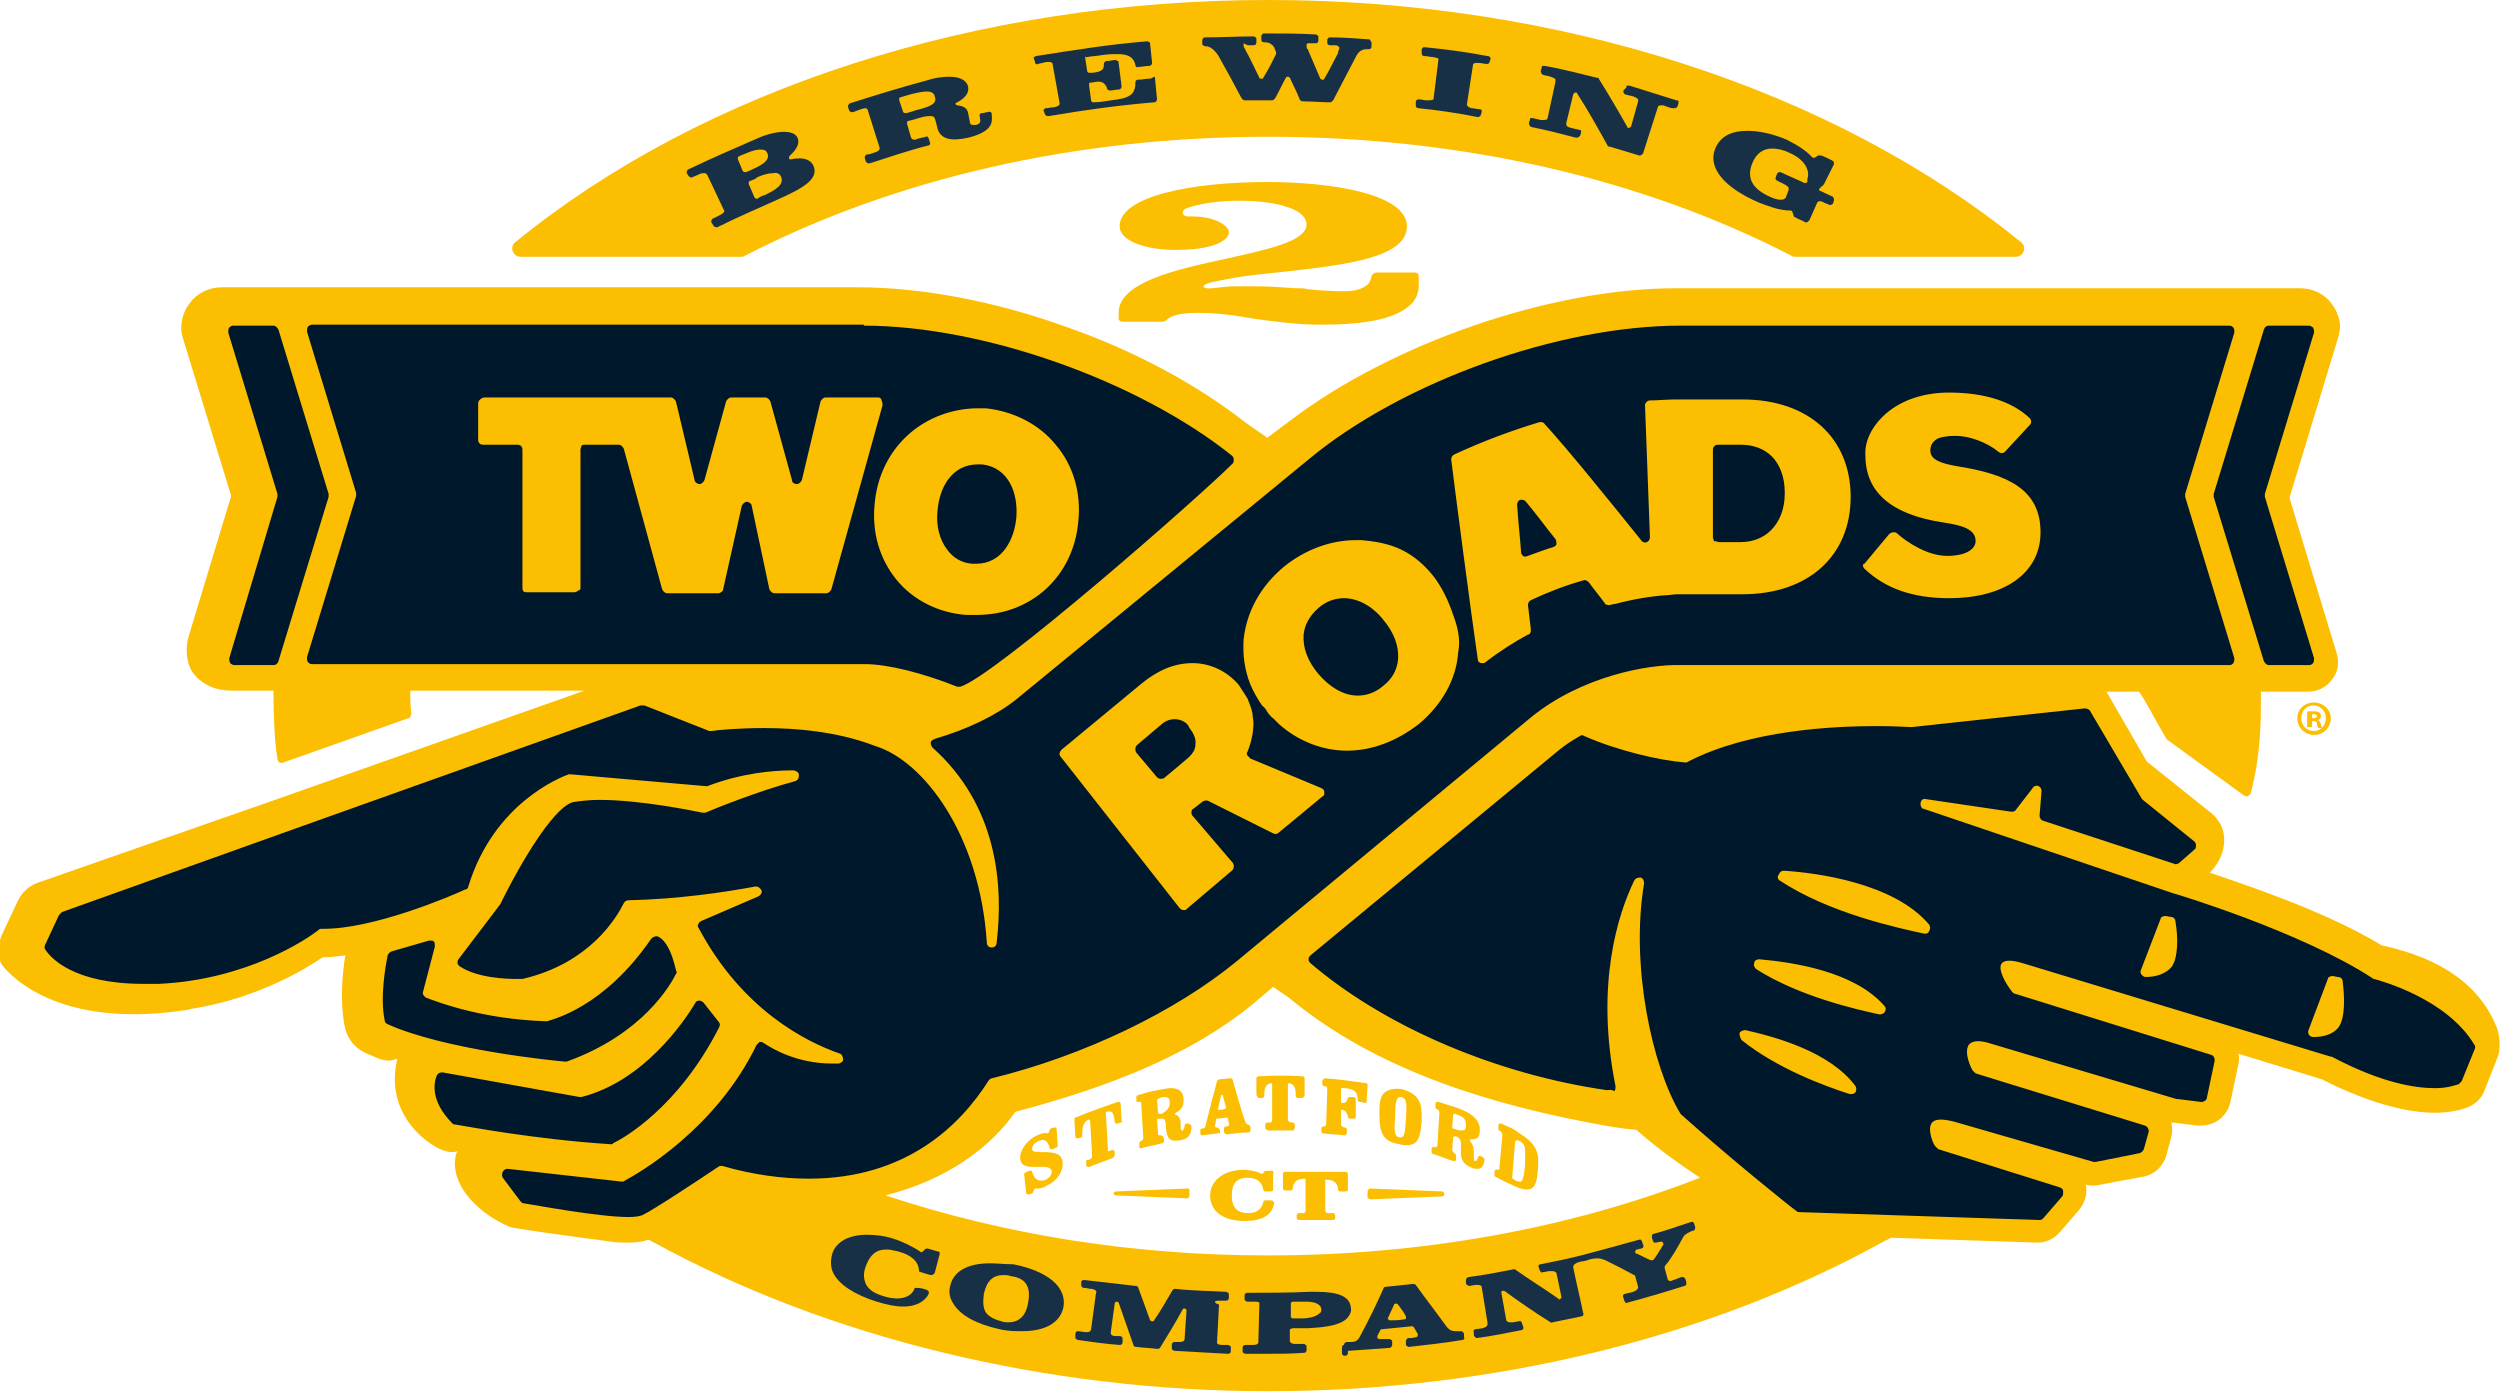 <?xml version="1.0" encoding="utf-8"?>
<!-- Generator: Adobe Illustrator 26.1.0, SVG Export Plug-In . SVG Version: 6.00 Build 0)  -->
<svg version="1.1" id="Layer_1" xmlns="http://www.w3.org/2000/svg" xmlns:xlink="http://www.w3.org/1999/xlink" x="0px" y="0px"
	 viewBox="0 0 254.1 142" style="enable-background:new 0 0 254.1 142;" xml:space="preserve">
<style type="text/css">
	.st0{fill:#FBBE00;}
	.st1{fill:#00182B;}
	.st2{fill:#183046;}
</style>
<g>
	<path class="st0" d="M132.8,22.8c0-0.5-0.4-1.3-2.1-1.8c-1.2-0.4-2.9-0.6-4.8-0.6c-2,0-4.1,0.3-5.4,0.8c-0.2,0.1-0.3,0.3-0.3,0.5
		c0.1,0.2,0.3,0.3,0.5,0.3c0.2,0,0.3,0,0.5,0h0c2.2,0,3.7,0.9,3.7,1.6c0,0.3-0.2,0.6-0.5,0.8c-0.5,0.4-1.8,1-4.9,1
		c-3.3,0-5.7-1-5.7-2.4c0-3.1,7.5-4.5,15-4.5c6.5,0,14.2,1.2,14.2,4.5c0,3.2-6.2,3.9-12.3,4.6c-1,0.1-1.9,0.2-2.8,0.3
		c-1.9,0.2-3.4,0.5-4.8,0.8c-1.2,0.3-0.9,0.7,0.1,0.6c0.8-0.1,1.6-0.2,2.5-0.2c0.5,0,1.1,0,1.7,0h0.1c1.6,0,2.9,0.1,4.2,0.2l0.4,0
		c0.3,0,0.5,0,0.8,0.1c1.1,0.1,2.3,0.2,3.7,0.2c1.1,0,1.8-0.2,2.3-0.6c0.3-0.2,0.4-0.5,0.5-0.9c0-0.2,0.3-0.4,0.5-0.4l3.8,0
		c0.1,0,0.3,0,0.4,0.1c0.1,0.1,0.1,0.2,0.1,0.3V29c0,0.8-0.3,1.6-1.1,2.2c-1.5,1.2-4.3,1.8-8.8,1.8c-2.5,0-4.6-0.3-6.8-0.6l-0.6-0.1
		c-1.7-0.3-3.4-0.5-5.1-0.5h-0.1c-2.1,0-2.8,0.4-3.1,0.7c-0.1,0.1-0.3,0.2-0.4,0.2l-4,0c-0.1,0-0.3,0-0.4-0.1
		c-0.1-0.1-0.1-0.2-0.1-0.3v-0.5c0-3.1,5.8-4.4,10.9-5.5C129.1,25.3,132.8,24.5,132.8,22.8z M253.8,107.6
		C253.8,107.6,253.8,107.7,253.8,107.6l-1.3,3.3c-0.3,0.8-1,1.4-1.8,1.7c-0.6,0.2-1.7,0.5-3.2,0.5c-2.2,0-6-0.6-11.5-3.4l-8.5-2.6
		c0.1,0.3,0.1,0.7,0,1.1l-0.8,3.8c-0.3,1.4-1.5,2.4-3,2.4l-0.4,0l-2.4-0.3c-0.1,0-0.1,0-0.2,0c0.1,0.5,0.1,1,0,1.4l-0.5,1.9
		c-0.3,1.1-1.2,2-2.4,2.2l-4.8,0.9l-0.3,0c-0.2,0-0.4,0-0.7-0.1c0.2,0.9-0.1,1.9-0.7,2.6l-1.9,2.2c-0.6,0.7-1.4,1.1-2.3,1.1h0
		l-14.9-0.5c-0.3,0.2-0.6,0.3-0.6,0.3c-17.8,9.9-40,15.3-62.7,15.3v0.5l0-0.5c-22.5,0-44.7-5.4-62.4-15.1c-0.1,0-0.3-0.2-0.6-0.3
		c-0.5,0.2-1.2,0.3-2.1,0.3c-0.5,0-1.1,0-1.7-0.1c0.1,0,0.1,0,0,0c-0.1,0-0.6-0.1-1.4-0.2c-1.7-0.2-3.7-0.5-5.2-0.7
		c-1.9-0.3-3.5-0.5-3.7-0.6c-3.7-1.6-6-4.6-5.5-7.1c0-0.2,0.1-0.4,0.2-0.6c-0.2,0.1-0.4,0.1-0.6,0.1c-0.3,0-0.6-0.1-0.9-0.2
		c-1.2-0.4-5.8-3.3-4.7-8.9c0-0.1,0.1-0.3,0.1-0.4c-0.3,0.1-0.6,0.2-0.9,0.2c-0.3,0-0.7-0.1-1-0.2c-0.5-0.2-0.9-0.4-1.4-0.6
		c-1-0.5-1.7-1.3-2-2.4c-0.6-2.6-0.3-5.7,0-7.5c-0.8,0.1-1.6,0.2-2.3,0.2c-1.8,1.2-6.5,4.1-13.1,5.2c0,0,0,0,0,0
		c-0.1,0-0.2,0-0.4,0.1c-0.2,0-0.4,0.1-0.7,0.1c-13.6,2-18.3-4.4-18.5-4.8c-0.4-0.9-0.3-2,0.1-2.9l1.6-3.4c0.4-0.9,1.2-1.6,2.1-1.9
		L28.8,81l30.6-10.8l-17.7,0c0,0.2,0,0.3,0,0.6c0,0.3,0,0.7,0.1,1.7c0,0.2-0.1,0.5-0.3,0.5l-12.7,4.5c-0.1,0.1-0.3,0-0.4,0
		c-0.1-0.1-0.2-0.2-0.2-0.4c-0.3-1.5-0.4-4.8-0.4-6.3c0-0.3,0-0.4,0-0.6h-4.2c-1.7,0-3-0.6-3.9-1.7c-0.8-1-0.9-2.7-0.5-3.9l4.3-14.2
		l-4.9-16c-0.4-1.2-0.1-2.6,0.7-3.6c0.7-1,2-1.6,3.2-1.6l2.7,0l0.3,0h61.7c6.4,0,13.9,1.4,21.1,4c6.9,2.4,13.2,5.8,18.1,9.6
		c0.8,0.6,1.6,1.1,2.4,1.7c0.8-0.6,1.6-1.2,2.4-1.8c10.3-7.8,26.4-13.4,39.1-13.4l63.5,0c1.3,0,2.5,0.6,3.2,1.6
		c0.4,0.5,0.7,1.2,0.8,1.8c0.1,0.5,0,1.2-0.3,2.1l-4.8,15.8l4.8,15.8c0.3,1,0.1,2-0.5,2.7c-0.6,0.8-1.5,1.2-2.4,1.2l-4.8,0
		c0,0.2,0,0.3,0,0.6c0,2.3,0,5.7-1,9.6c0,0.2-0.2,0.3-0.3,0.4c-0.2,0.1-0.3,0-0.5-0.1l-7.7-5.6c0,0-0.1-0.1-0.1-0.1
		c-1.3-2.2-2.3-4.2-2.8-4.8h-3.3l4.1,7.1l6.5,5.2c0.5,0.4,0.8,0.8,1.1,1.4c0.5,1.2,0.4,3.1-1.2,4.7c4.1,1.4,11.9,4,17.5,7.4
		c6.1,1.3,10,4.1,11.7,8.4C254.1,105.4,254.2,106.7,253.8,107.6z M172.8,119.7c-2.3-1.5-4.6-3.2-6.4-4.8c-0.2-0.2-0.3,0.1-4.9-0.8
		c-12.6-2.4-22.8-6.3-30.5-12.7l-1.6-1.1l-2,1.7c-6.3,5.2-14.7,8.5-24.2,11c-2.5,3.6-6.9,6.9-13.2,8.5c12.1,4,25.1,6.1,38.9,6.1h0
		C144.4,127.6,159.5,124.9,172.8,119.7z M136.8,119.1h-6.2c-0.1,0-0.2,0.1-0.2,0.2v1.5c0,0.1,0.1,0.2,0.2,0.2h0.6
		c0.1,0,0.2-0.1,0.2-0.2c0-0.4,0.2-1,1.2-1c0,0,0,0,0.1,0c0,0,0,0.1,0,0.1v3.1c0,0.1,0,0.3-0.3,0.3h-0.4c-0.1,0-0.2,0.1-0.2,0.2v0.3
		c0,0.1,0.1,0.2,0.2,0.2h3.5c0.1,0,0.2-0.1,0.2-0.2v-0.3c0-0.1-0.1-0.2-0.2-0.2H135c-0.3,0-0.3-0.2-0.3-0.3V120c0,0,0-0.1,0-0.1
		c0,0,0.1,0,0.1,0l0-0.2l0,0.2c1,0,1.2,0.6,1.2,1c0,0.1,0.1,0.2,0.2,0.2h0.6c0.1,0,0.2-0.1,0.2-0.2v-1.5
		C137,119.2,136.9,119.1,136.8,119.1z M121,114.3c0,0,0.1,0.1,0.1,0.2c0,0.8-0.3,1.3-1.2,1.4c-1.1,0.2-1.3-0.3-1.4-1.3
		c0-0.7-0.1-0.9-0.4-0.9c-0.1,0-0.2,0-0.2,0l-0.2,0c-0.1,0-0.1,0.1-0.1,0.1l0.1,1.3c0,0.1,0,0.2,0,0.2c0,0,0.1,0.1,0.1,0.1
		c0,0,0.1,0,0.2,0c0,0,0.1,0,0.2,0.1c0,0,0.1,0.1,0.1,0.2l0,0.3c0,0.1-0.1,0.2-0.2,0.2c-0.7,0.2-1.4,0.3-2.1,0.5c0,0,0,0,0,0
		c0,0-0.1,0-0.1,0c-0.1,0-0.1-0.1-0.1-0.2l0-0.3c0-0.1,0.1-0.2,0.1-0.2c0.3-0.1,0.3-0.2,0.3-0.4l-0.2-3.3c0-0.1,0-0.2,0-0.2
		c0,0,0-0.1-0.1-0.1c0,0,0,0,0,0c0,0-0.1,0-0.1,0c-0.1,0-0.1,0-0.2,0c-0.1,0-0.1-0.1-0.1-0.2l0-0.3c0-0.1,0.1-0.2,0.2-0.2
		c0.7-0.2,1.3-0.4,2-0.5c0.5-0.1,1-0.2,1.3-0.2c0.9,0,1.3,0.4,1.3,1.2c0,0.6-0.2,1-0.8,1.3c0,0-0.1,0.1-0.1,0.1c0,0,0,0.1,0.1,0.1
		c0.3,0.1,0.5,0.4,0.5,0.9c0,0.1,0,0.1,0,0.2c0,0.3,0,0.4,0.1,0.5c0,0,0.1,0.1,0.1,0c0,0,0.2-0.1,0.2-0.5c0-0.1,0.1-0.2,0.2-0.2
		l0.2,0C120.9,114.3,121,114.3,121,114.3z M118.9,112.1c0-0.6-0.3-0.6-0.6-0.6c-0.1,0-0.2,0-0.4,0.1l-0.2,0.1
		c-0.1,0-0.1,0.1-0.1,0.1l0.1,1.3c0,0,0,0.1,0.1,0.1c0,0,0,0,0.1,0l0.2,0C118.6,112.9,118.9,112.6,118.9,112.1z M120.7,120.8
		l-7.3,0.3c-0.1,0-0.2,0.1-0.2,0.2c0,0.1,0.1,0.2,0.2,0.2l7.3,0.3h0c0.1,0,0.1,0,0.1-0.1c0,0,0.1-0.1,0.1-0.2V121
		c0-0.1,0-0.1-0.1-0.2C120.8,120.8,120.7,120.8,120.7,120.8z M140.6,115.4c-0.3-0.5-0.4-1.1-0.4-2.3c0-1,0.1-1.8,0.6-2.1
		c0.4-0.3,1-0.4,1.7-0.3c0.7,0.2,1.3,0.5,1.6,1c0.4,0.5,0.4,1.3,0.4,2.3c-0.1,1-0.2,1.7-0.6,2.1c-0.2,0.2-0.6,0.3-0.9,0.3
		c-0.2,0-0.5,0-0.7-0.1C141.5,116.2,140.9,115.9,140.6,115.4z M142.2,115.6c0.6,0.1,0.6-0.5,0.7-1.9c0.1-1.5,0.1-2.1-0.5-2.2
		c0,0-0.1,0-0.1,0c-0.4,0-0.5,0.7-0.5,2C141.7,114.8,141.7,115.5,142.2,115.6z M106,117.1l-0.2,0c-0.7,0-0.9-0.1-0.9-0.3
		c0-0.3,0.2-0.6,0.6-0.8c0.6-0.3,1-0.1,1.2,0.7c0,0.1,0.1,0.1,0.1,0.1c0.1,0,0.1,0,0.2,0l0.4-0.2c0.1,0,0.1-0.1,0.1-0.2l-0.1-1.6
		c0-0.1,0-0.1-0.1-0.2c-0.1,0-0.1,0-0.2,0l-0.3,0.1c0,0-0.1,0.1-0.1,0.1l-0.1,0.3c0,0-0.1,0.1-0.1,0.1c-0.4-0.1-0.7,0-1.3,0.3
		c-0.9,0.5-1.6,1.5-1.5,2.3c0.1,0.6,0.4,0.7,1,0.8c0.2,0,0.4,0,0.7,0c0.2,0,0.4,0,0.7,0c0.5,0,0.8,0.2,0.8,0.5
		c0,0.3-0.2,0.6-0.6,0.8c-0.2,0.1-0.3,0.1-0.5,0.1c-0.6,0-0.8-0.6-0.9-0.9c0-0.1-0.1-0.1-0.1-0.1c-0.1,0-0.1,0-0.2,0l-0.4,0.2
		c-0.1,0-0.1,0.1-0.1,0.2l0.2,1.8c0,0.1,0,0.1,0.1,0.2c0,0,0.1,0,0.1,0c0,0,0.1,0,0.1,0l0.3-0.1c0,0,0.1-0.1,0.1-0.1l0.1-0.3
		c0,0,0.1-0.1,0.1-0.1c0.1,0,0.2,0,0.3,0c0.3,0,0.6-0.1,0.9-0.3c1.1-0.5,1.7-1.5,1.6-2.4C107.9,117.3,107.3,117.1,106,117.1z
		 M123.7,115.2c-0.5,0.1-1,0.1-1.5,0.2c0,0,0,0,0,0c0,0-0.1,0-0.1,0c0,0-0.1-0.1-0.1-0.2l0-0.3c0-0.1,0.1-0.2,0.2-0.2
		c0.2,0,0.3-0.1,0.3-0.2c0.4-1.6,0.8-3.1,1.2-4.6c0-0.1,0.1-0.1,0.2-0.2c0.4,0,0.8-0.1,1.2-0.1c0.1,0,0.2,0.1,0.2,0.2
		c0.4,1.4,0.8,2.9,1.3,4.3c0,0.1,0.1,0.1,0.2,0.2c0.1,0,0.1,0,0.2,0.1c0,0,0.1,0.1,0.1,0.2v0.3c0,0.1-0.1,0.2-0.2,0.2
		c-0.7,0-1.4,0.1-2.2,0.2c-0.1,0-0.1,0-0.2-0.1c0,0-0.1-0.1-0.1-0.2l0-0.3c0-0.1,0.1-0.2,0.2-0.2c0.2,0,0.3-0.1,0.3-0.1
		c0,0,0.1-0.1,0-0.1l0-0.1l-0.1-0.5c0-0.1-0.1-0.1-0.1-0.1c-0.3,0-0.7,0.1-1,0.1c-0.1,0-0.1,0-0.1,0.1l-0.1,0.6c0,0,0,0.1,0,0.1
		c0,0,0,0.1,0.2,0.1c0.1,0,0.1,0,0.2,0.1c0,0,0.1,0.1,0.1,0.2l0,0.3C123.8,115.1,123.8,115.2,123.7,115.2z M123.8,112.7
		c0,0,0,0.1,0,0.1c0,0,0.1,0,0.1,0c0.2,0,0.4,0,0.6-0.1c0,0,0.1,0,0.1-0.1c0,0,0-0.1,0-0.1l-0.3-1.1c0-0.1-0.1-0.1-0.1-0.1
		c-0.1,0-0.1,0-0.1,0.1L123.8,112.7z M113.3,117.4l0-0.3c0-0.1,0-0.1-0.1-0.2c-0.1,0-0.1,0-0.2,0c-0.1,0-0.2,0.1-0.3,0.1
		c-0.1,0-0.1,0-0.1-0.1c0,0,0-0.1,0-0.2l-0.2-3.6c0-0.1,0-0.1,0.1-0.1c0.5-0.1,0.7,0,0.8,1c0,0.1,0,0.1,0.1,0.2c0.1,0,0.1,0,0.2,0
		l0.3-0.1c0.1,0,0.2-0.1,0.1-0.2l-0.1-1.7c0-0.1,0-0.1-0.1-0.2c-0.1,0-0.1,0-0.2,0c-1.4,0.5-2.9,1-4.3,1.6c-0.1,0-0.1,0.1-0.1,0.2
		l0.1,1.7c0,0.1,0,0.1,0.1,0.2c0.1,0,0.1,0,0.2,0l0.3-0.1c0.1,0,0.1-0.1,0.1-0.2c0-0.9,0.1-1.3,0.6-1.6c0,0,0.1,0,0.1,0
		c0,0,0.1,0.1,0.1,0.1l0.2,3.5c0,0.2,0,0.4-0.4,0.5l-0.1,0c-0.1,0-0.1,0.1-0.1,0.2l0,0.3c0,0.1,0,0.1,0.1,0.2c0,0,0.1,0,0.1,0
		c0,0,0.1,0,0.1,0c0.8-0.3,1.6-0.6,2.4-0.9C113.2,117.6,113.3,117.5,113.3,117.4z M150.9,117.9c-0.1,0.6-0.3,0.9-0.7,0.9
		c-0.2,0-0.4,0-0.6-0.1c-1-0.4-1.2-1-1.1-2v0c0-0.7,0-1-0.5-1.2l-0.1,0c0,0-0.1,0-0.1,0c0,0-0.1,0.1-0.1,0.1l-0.1,1.2
		c0,0.2,0.1,0.3,0.3,0.5c0.1,0,0.1,0.1,0.1,0.2l0,0.3c0,0.1,0,0.1-0.1,0.2c-0.1,0-0.1,0-0.2,0c-0.7-0.2-1.3-0.5-2-0.7
		c-0.1,0-0.2-0.1-0.2-0.2l0-0.3c0-0.1,0-0.1,0.1-0.2c0,0,0.1-0.1,0.2,0c0,0,0.1,0,0.1,0c0.1,0,0.2-0.1,0.2-0.2l0.2-3.3
		c0-0.2-0.1-0.3-0.3-0.4c-0.1,0-0.1-0.1-0.1-0.2l0-0.3c0-0.1,0-0.1,0.1-0.2c0.1,0,0.1,0,0.2,0c0.6,0.2,1.3,0.4,1.9,0.6
		c1.7,0.6,2.4,1.4,2.3,2.4c0,0.6-0.3,0.8-0.8,0.8h-0.1c0,0-0.1,0-0.1,0.1c0,0.1,0,0.1,0,0.1c0.3,0.3,0.4,0.6,0.4,1.2
		c0,0.1,0,0.2,0,0.2c0,0.4,0,0.6,0.1,0.6c0,0,0.1,0,0.1,0c0,0,0.1,0,0.2-0.3c0-0.1,0-0.1,0.1-0.2c0.1,0,0.1,0,0.2,0l0.2,0.1
		C150.8,117.7,150.9,117.8,150.9,117.9z M149,114.4c0-0.6-0.2-0.9-0.9-1.1l-0.2-0.1h0c0,0,0,0-0.1,0c0,0-0.1,0.1-0.1,0.1l-0.1,1.3
		c0,0.1,0,0.1,0.1,0.1l0.3,0.1c0.2,0.1,0.4,0.1,0.5,0.1C148.8,114.9,149,114.9,149,114.4z M146.6,121.1l-7.3-0.3
		c-0.1,0-0.1,0-0.2,0.1c0,0-0.1,0.1-0.1,0.2v0.6c0,0.1,0,0.1,0.1,0.1c0,0,0.1,0.1,0.2,0.1l0,0l7.3-0.3c0.1,0,0.2-0.1,0.2-0.2
		C146.8,121.2,146.7,121.1,146.6,121.1z M155.7,116.2c0.7,0.8,0.7,1.6,0.6,2.8c-0.1,1.2-0.3,1.9-1.1,1.9h0h0c-0.5,0-1-0.2-1.8-0.6
		c-0.5-0.2-1-0.5-1.4-0.7c-0.1,0-0.1-0.1-0.1-0.2l0-0.3c0-0.1,0-0.1,0.1-0.2c0.1,0,0.1-0.1,0.2,0c0.1,0,0.1,0,0.1,0
		c0,0,0.1,0,0.1-0.1c0,0,0-0.1,0-0.1l0.3-3.3c0-0.2-0.1-0.4-0.3-0.5c-0.1,0-0.1-0.1-0.1-0.2l0-0.3c0-0.1,0-0.1,0.1-0.2
		c0.1,0,0.1,0,0.2,0c0.4,0.2,0.9,0.4,1.3,0.6C154.7,115.4,155.3,115.7,155.7,116.2z M154.9,116.4c-0.1-0.2-0.3-0.4-0.6-0.5
		c0,0,0,0-0.1,0c0,0-0.1,0-0.1,0c0,0-0.1,0.1-0.1,0.1l-0.3,3.7c0,0.1,0,0.1,0.1,0.1l0.1,0.1c0.3,0.2,0.5,0.2,0.7,0.2
		c0.2-0.1,0.3-0.7,0.4-1.6C155,117.4,155.1,116.8,154.9,116.4z M127.8,111.5c0,0,0.1,0.1,0.2,0.1l0.3,0c0.1,0,0.2-0.1,0.2-0.2
		c0-0.8,0.1-1.2,0.7-1.3c0,0,0.1,0,0.1,0c0,0,0,0.1,0,0.1l0,3.6c0,0.3-0.1,0.3-0.5,0.3c-0.1,0-0.2,0.1-0.2,0.2v0.3
		c0,0.1,0,0.1,0.1,0.2c0,0,0.1,0.1,0.2,0.1c0.8,0,1.7,0,2.5,0h0c0.1,0,0.1,0,0.1-0.1c0,0,0.1-0.1,0.1-0.2l0-0.3
		c0-0.1-0.1-0.2-0.2-0.2h0c-0.3,0-0.5-0.1-0.5-0.3l0-3.6c0,0,0-0.1,0-0.1c0,0,0,0,0.1,0c0.6,0.1,0.7,0.5,0.7,1.3
		c0,0.1,0.1,0.2,0.2,0.2l0.4,0c0.1,0,0.1,0,0.2-0.1c0,0,0.1-0.1,0.1-0.2l0-1.7c0-0.1-0.1-0.2-0.2-0.2c-1.5-0.1-3-0.1-4.5,0
		c-0.1,0-0.2,0.1-0.2,0.2l0,1.7C127.8,111.4,127.8,111.5,127.8,111.5z M129.3,119h-0.6c-0.1,0-0.2,0-0.2,0.1l-0.1,0.1
		c0,0,0,0.1-0.1,0.1c0,0-0.1,0-0.1,0c-0.5-0.3-1.4-0.4-1.8-0.4c-2,0-3.4,1.1-3.4,2.6c0,1.6,1.3,2.6,3.5,2.6c1.8,0,2.8-0.6,3-1.8
		c0-0.1,0-0.1-0.1-0.2c0,0-0.1-0.1-0.2-0.1h-0.6c-0.1,0-0.2,0.1-0.2,0.2c-0.1,0.5-0.5,1.1-1.5,1.1c-1.2,0-1.7-0.6-1.7-1.8
		c0-1.2,0.5-1.8,1.6-1.8c1.1,0,1.5,0.6,1.6,1.2c0,0.1,0.1,0.2,0.2,0.2h0.6c0.1,0,0.2-0.1,0.2-0.2v-1.6
		C129.5,119.1,129.4,119,129.3,119z M138.9,110.1c-1.4-0.2-2.8-0.4-4.2-0.5c-0.1,0-0.1,0-0.2,0.1c0,0-0.1,0.1-0.1,0.2v0.3
		c0,0.1,0.1,0.2,0.2,0.2c0.3,0,0.3,0.1,0.3,0.4l-0.1,3.4c0,0.2-0.1,0.3-0.3,0.3c-0.1,0-0.2,0.1-0.2,0.2v0.3c0,0.1,0.1,0.2,0.2,0.2
		c0.7,0.1,1.5,0.1,2.2,0.2h0c0,0,0.1,0,0.1-0.1c0,0,0.1-0.1,0.1-0.2l0-0.3c0-0.1-0.1-0.2-0.2-0.2c-0.3-0.1-0.4-0.1-0.4-0.4l0-1.3
		c0,0,0-0.1,0-0.1c0,0,0.1,0,0.1,0c0.4,0.1,0.5,0.3,0.6,0.7c0,0.1,0.1,0.2,0.2,0.2l0.3,0c0.1,0,0.1,0,0.2,0c0,0,0.1-0.1,0.1-0.2
		l0-1.8c0-0.1-0.1-0.2-0.2-0.2l-0.3,0c-0.1,0-0.1,0-0.2,0c0,0-0.1,0.1-0.1,0.1c-0.1,0.4-0.3,0.5-0.4,0.5c0,0-0.1,0-0.2,0
		c-0.1,0-0.1-0.1-0.1-0.1l0-1.3c0,0,0-0.1,0-0.1c0,0,0.1,0,0.1,0l0.3,0c1,0.1,1.3,0.4,1.3,1.2c0,0.1,0.1,0.2,0.2,0.2
		c0.1,0,0.3,0,0.4,0.1c0.1,0,0.1,0,0.2,0c0.1,0,0.1-0.1,0.1-0.2l0.1-1.5C139,110.2,139,110.1,138.9,110.1z M52.1,25.5
		c-0.1-0.3,0-0.7,0.3-0.9C71.5,9,99.4,0,128.9,0c29.5,0,57.3,9,76.5,24.6c0.3,0.2,0.4,0.6,0.3,0.9c-0.1,0.3-0.4,0.6-0.8,0.6h-22.4
		c-0.1,0-0.3,0-0.4-0.1c-15.3-7.9-33.7-12.1-53.2-12.1c-19.5,0-37.9,4.2-53.2,12.1c-0.1,0.1-0.3,0.1-0.4,0.1H52.9
		C52.5,26.1,52.2,25.8,52.1,25.5z M236.9,73c0,0.9-0.7,1.7-1.7,1.7c-0.9,0-1.7-0.7-1.7-1.7c0-0.9,0.7-1.6,1.7-1.6
		C236.1,71.4,236.9,72.1,236.9,73z M233.9,73c0,0.7,0.5,1.3,1.3,1.3c0.7,0,1.2-0.6,1.2-1.3c0-0.7-0.5-1.3-1.3-1.3
		C234.4,71.7,233.9,72.3,233.9,73z M234.9,73.9h-0.4v-1.6c0.1,0,0.4,0,0.6,0c0.3,0,0.4,0,0.6,0.1c0.1,0.1,0.2,0.2,0.2,0.4
		c0,0.2-0.1,0.3-0.3,0.4v0c0.2,0.1,0.2,0.2,0.3,0.4c0,0.2,0.1,0.3,0.1,0.4h-0.4c0-0.1-0.1-0.2-0.1-0.4c0-0.2-0.1-0.3-0.3-0.3h-0.2
		V73.9z M234.9,73h0.2c0.2,0,0.4-0.1,0.4-0.2c0-0.1-0.1-0.2-0.3-0.2c-0.1,0-0.2,0-0.2,0V73z"/>
	<path class="st1" d="M98.8,57.3c0.1,0,0.3,0,0.4,0c2.7,0,3.9-2.5,4.1-4.7c0.2-2.5-0.8-5.1-3.5-5.4c-0.1,0-0.3,0-0.4,0
		c-2.7,0-3.9,2.4-4.1,4.6c-0.2,1.6,0.2,3.1,1,4.1C96.9,56.7,97.7,57.2,98.8,57.3z M59.1,111.5c-0.1,0-0.1,0-0.2,0L45,109
		c0,0-0.1,0-0.1,0c-0.2,0-0.4,0.1-0.5,0.3c-0.3,0.7-0.7,2.6,1.6,4.9c0.1,0.1,0.2,0.1,0.3,0.1c1.3,0.2,8,1.5,15.8,2h0
		c0.1,0,0.2,0,0.2-0.1c1.1-0.5,6.7-3.7,10.8-11.8c0.1-0.2,0.1-0.4-0.1-0.6l-1.5-1.9c-0.1-0.1-0.3-0.2-0.4-0.2
		c-0.2,0-0.4,0.1-0.4,0.2C69.5,103.9,65.4,109.9,59.1,111.5z M44.2,96.2c0-0.2,0-0.4-0.1-0.5c-0.1-0.1-0.2-0.1-0.4-0.1
		c0,0-0.1,0-0.1,0l-3.8,1.1c-0.2,0.1-0.3,0.2-0.4,0.4c-0.2,1-0.8,4.3-0.3,6.6c0,0.2,0.1,0.3,0.3,0.4c5.8,2.6,16.8,3.7,18,3.8
		c0.1,0,0.1,0,0.2,0c7.8-2.8,10.6-7.9,11.1-8.9c0.1-0.1,0.1-0.2,0-0.4c-0.4-1.8-1-3-1.8-3.4c-0.2-0.1-0.5,0-0.7,0.2
		c-4.8,7-10,8.2-10.6,8.4c0,0-0.1,0-0.1,0c-6.4-0.2-10.9-1.9-12.2-2.4c-0.2-0.1-0.4-0.4-0.3-0.6L44.2,96.2z M23.3,66.9
		c0,0.2,0,0.3,0.1,0.5c0.1,0.1,0.3,0.2,0.4,0.2l4,0c0.2,0,0.4-0.1,0.5-0.4l5.1-16.7c0-0.1,0-0.2,0-0.3l-5.1-16.7
		c-0.1-0.2-0.3-0.4-0.5-0.4l-4.1,0c-0.2,0-0.3,0.1-0.4,0.2c-0.1,0.1-0.1,0.3-0.1,0.5l5,16.4c0,0.1,0,0.2,0,0.3L23.3,66.9z M155.5,73
		l-29.8,24.7c-6.2,5.1-15.5,9.6-24.9,11.9c-0.1,0-0.2,0.1-0.3,0.2c-2.9,4.6-8.4,10-18.3,10c-2.7,0-5.7-0.4-8.8-1.3
		c-0.1,0-0.3,0-0.4,0.1c-1.5,1-6.6,4.4-7.7,4.9c-0.2,0.1-0.7,0.2-1.4,0.2c-3,0-9.4-1.2-10.7-1.4c-0.1,0-0.2-0.1-0.3-0.2l-1.8-2.4
		c-0.1-0.2-0.1-0.4,0-0.6c0.1-0.2,0.3-0.3,0.5-0.3c0,0,0,0,0,0l11.6,1.3c0.1,0,0.2,0,0.3-0.1c1.5-0.8,9.3-5.3,13.4-13.8
		c0.1-0.1,0.2-0.2,0.3-0.3c0.1,0,0.3,0,0.4,0.1c0.9,0.6,3.4,2.1,7,2.1c0.2,0,0.4,0,0.6,0c0.2,0,0.5-0.2,0.5-0.4
		c0-0.2-0.1-0.5-0.3-0.6c-3.5-1.2-10-4.5-14.4-12.8c-0.1-0.1-0.1-0.3,0-0.4c0-0.1,0.1-0.2,0.3-0.3l5.8-2.5c0.2-0.1,0.4-0.4,0.3-0.6
		c-0.1-0.2-0.3-0.4-0.6-0.4c-3.2,0.6-8,1.3-12.9,1.4c-0.2,0-0.4,0.1-0.5,0.3c-0.7,1.4-3.4,6.1-10.3,7.7c0,0-0.1,0-0.1,0
		c-0.1,0-0.2,0-0.4,0c-1.2,0-4.1-0.1-5.9-1.3c-0.1-0.1-0.2-0.2-0.2-0.3c0-0.1,0-0.3,0.1-0.4l4.1-5.4c0,0,0-0.1,0.1-0.1
		c2.5-5.1,5.8-10.3,7.6-10.5c0.7-0.1,1.6-0.2,2.5-0.2c4.2,0,9.5,1.1,10.5,1.3c0.1,0,0.2,0,0.3,0c0.9-0.4,5.4-2.2,9.1-3.2
		c0.3-0.1,0.4-0.3,0.4-0.6c0-0.3-0.2-0.4-0.5-0.5h-0.2c-2,0-5.2,0.3-8.6,1.6c-0.1,0-0.1,0-0.2,0l-13.7-1.2c-0.1,0-0.1,0-0.2,0
		c-0.8,0.3-7.6,2.9-10.2,11.4c0,0.1-0.1,0.3-0.3,0.3c-1.5,0.7-9.5,4.1-14.6,4c-0.1,0-0.2,0-0.3,0.1c-1.1,0.9-7.3,5.1-16.3,5.5
		c-0.5,0-1,0-1.5,0c-7.2,0-9.5-2.7-10-3.5c-0.1-0.1-0.1-0.3,0-0.5l1.4-3c0.1-0.1,0.2-0.2,0.3-0.3l24.6-8.8l34.2-12.2
		c0.1,0,0.2,0,0.4,0l6.6,2.6c0.1,0,0.2,0,0.2,0c0.6-0.1,2.7-0.3,5.4-0.3c3,0,7.3,0.3,11.2,1.8c5,1.5,10.7,9.1,11.4,20
		c0,0.3,0.2,0.5,0.5,0.5c0.3,0,0.5-0.2,0.5-0.5c0.7-5.8,0.1-13.9-6.5-19.8c-0.1-0.1-0.2-0.3-0.2-0.5c0-0.2,0.2-0.3,0.4-0.4
		c3.4-1,6.3-2.4,8.4-4.1L133,46.7c9.5-7.9,25.4-13.6,37.8-13.6l55.8,0c0.2,0,0.3,0.1,0.4,0.2c0.1,0.1,0.1,0.3,0.1,0.5l-5,16.4
		c0,0.1,0,0.2,0,0.3l5,16.4c0,0.2,0,0.3-0.1,0.5c-0.1,0.1-0.2,0.2-0.4,0.2h-55.8C167.6,67.5,160.7,68.7,155.5,73z M189.5,57.8
		c2.1,2,4.9,3,8.6,3c5.7,0,9.3-2.6,9.3-6.7c0-4.4-3.4-5.9-8.4-6.7c-1.8-0.3-2.8-0.7-2.8-1.6c0-0.5,0.2-0.9,0.7-1.2
		c0.4-0.2,1.1-0.3,1.9-0.3h0c1.4,0,3.2,0.7,4.3,1.6c0.2,0.2,0.5,0.2,0.7,0l2.5-2.7c0.2-0.2,0.2-0.5,0-0.7c-1.8-1.7-4.6-2.6-8.2-2.6
		c-2.8,0-5.2,0.9-6.8,2.5c-1.1,1.1-1.8,2.5-1.7,3.9c0,3.7,2.6,6,7.9,6.8c2,0.3,3.3,0.7,3.3,1.9c0,0.7-0.8,1.5-2.9,1.5
		c-2,0-4.1-1.4-5.1-2.3c-0.1-0.1-0.2-0.1-0.4-0.1c-0.1,0-0.3,0.1-0.4,0.2l-2.5,3C189.3,57.3,189.3,57.6,189.5,57.8z M134.6,80.5
		c0-0.2-0.1-0.3-0.3-0.4l-7.2-3c-0.1-0.1-0.2-0.2-0.3-0.3c-0.1-0.1-0.1-0.3,0-0.4c0.4-1,0.6-2,0.6-2.9c0-0.3-0.1-0.7-0.1-1
		c-0.1-0.5-0.3-1-0.5-1.5c-0.3-0.5-0.6-0.9-0.9-1.4c-1.2-1.4-2.9-2.2-4.7-2.2c-1.8,0-3.5,0.7-5.2,2.1l-8.1,6.7
		c-0.2,0.2-0.3,0.5-0.1,0.7l12.1,15.4c0.1,0.1,0.2,0.2,0.4,0.2c0,0,0,0,0,0c0.1,0,0.3,0,0.3-0.1l4.6-3.9c0.1-0.1,0.2-0.2,0.2-0.4
		c0-0.1,0-0.3-0.1-0.4l-4.1-4.8c-0.1-0.1-0.1-0.2-0.1-0.4c0-0.1,0.1-0.3,0.2-0.3l0.9-0.7c0.1-0.1,0.4-0.2,0.6-0.1l6.6,3.3
		c0.2,0.1,0.4,0.1,0.6-0.1l4.6-3.8C134.6,80.8,134.6,80.6,134.6,80.5z M147.7,62.5c-0.5-1.5-1.1-2.7-1.9-3.8c-1-1.3-2.1-2.2-3.3-2.8
		c-1.4-0.7-3-0.9-4.1-1c-0.2,0-0.4,0-0.6,0c-2.6,0-5.2,1-7.3,2.7c-2.4,2-3.8,4.6-4.1,7.4c-0.1,1.6,0.1,3.1,0.7,4.6
		c0.3,0.7,0.7,1.4,1.1,2c0.1,0.1,0.1,0.2,0.2,0.2c0.2,0.2,0.4,0.5,0.5,0.7c0.2,0.2,0.3,0.4,0.5,0.5c0,0,0,0,0.1,0.1
		c0.2,0.2,0.3,0.3,0.5,0.5c1.9,1.7,4.4,2.7,6.9,2.7c2.6,0,5.1-1,7.3-2.7c2.3-1.9,3.8-4.5,4-7.2C148.5,64.9,148.1,63.6,147.7,62.5z
		 M155.6,64c-0.1-0.8-0.2-1.6-0.3-2.5c0-0.2,0.1-0.4,0.3-0.5c1.7-0.8,3.5-1.5,5.3-2c0.2-0.1,0.4,0,0.6,0.2c0.5,0.7,1.1,1.4,1.6,2.1
		c0.1,0.2,0.3,0.2,0.5,0.2l0.4-0.1c0,0,0,0,0.1,0c1.9-0.5,3.7-0.8,5.2-0.9c0.4,0,0.8-0.1,1.2-0.1h0.1h0c0.1,0,0.4,0,0.8,0l1.1,0h4.6
		c6.7,0,11-3.9,11-9.9c0-6-4.3-9.9-11-9.9h-4.5h-0.2h-0.9c-0.3,0-0.7,0-1.2,0c-0.9,0-1.8,0.1-2.6,0.1c-0.3,0-0.5,0.3-0.5,0.5
		l0.5,13.4c0,0.2-0.1,0.4-0.3,0.5c-0.2,0.1-0.5,0-0.6-0.2c-3.3-4.1-7.5-9.3-9.8-11.8c-0.1-0.2-0.3-0.2-0.5-0.2c-3,0.9-5.9,2-8.7,3.3
		c-0.2,0.1-0.3,0.3-0.3,0.5c0.5,4,2,15.5,2.7,20.3c0,0.2,0.1,0.3,0.3,0.4c0.1,0,0.1,0,0.2,0c0.1,0,0.2,0,0.3-0.1
		c1.4-1.1,3-2.1,4.3-2.8C155.5,64.5,155.6,64.3,155.6,64z M119.4,73.1c-0.4,0-0.8,0.1-1.2,0.4l-2.6,2.2c-0.1,0.1-0.2,0.2-0.2,0.4
		c0,0.1,0,0.3,0.1,0.4l2.1,2.5c0.2,0.2,0.5,0.2,0.7,0.1c0.7-0.6,2.3-1.9,2.6-2.2c0.3-0.3,0.6-0.7,0.6-1.2c0.1-0.6-0.2-1.2-0.6-1.7
		C120.7,73.4,120,73.1,119.4,73.1z M174.7,55.1h2.2c1.2,0,2.3-0.4,3.1-1.2c0.9-0.9,1.4-2.2,1.4-3.7c0,0,0-0.1,0-0.1c0,0,0-0.1,0-0.1
		c0-1.5-0.5-2.8-1.3-3.6c-0.8-0.8-1.9-1.2-3.2-1.2h-2.2c-0.1,0-0.3,0-0.4,0.1c-0.1,0.1-0.2,0.2-0.2,0.4v8.9c0,0.1,0.1,0.3,0.1,0.4
		C174.5,55,174.6,55.1,174.7,55.1z M157.9,55.6c0.2-0.1,0.3-0.2,0.3-0.3c0-0.2,0-0.3-0.1-0.5c-0.9-1.1-1.9-2.5-3-3.8
		c-0.1-0.1-0.2-0.2-0.4-0.2c-0.1,0-0.1,0-0.2,0c-0.2,0.1-0.3,0.3-0.3,0.5c0.1,1.7,0.3,3.3,0.4,4.8c0,0.2,0.1,0.3,0.2,0.4
		c0.1,0.1,0.3,0.1,0.5,0C156.4,56.1,157.2,55.8,157.9,55.6z M136.6,60.8c-0.9,0-1.8,0.3-2.6,1c-0.9,0.8-1.4,1.7-1.5,2.7
		c-0.1,1.3,0.4,2.7,1.5,4c1.2,1.4,2.6,2.2,4,2.2c0.9,0,1.8-0.3,2.6-1c0.9-0.7,1.4-1.6,1.5-2.7c0.1-1.3-0.4-2.7-1.5-4
		C139.5,61.6,138,60.8,136.6,60.8z M163.3,110.8c-11.1-1.6-22.1-6.3-29.5-12.4l-0.6-0.5c-0.1-0.1-0.2-0.2-0.2-0.4
		c0-0.2,0.1-0.3,0.2-0.4l25.3-20.9c0.5-0.4,1.2-0.9,2.1-1.4c0.1-0.1,0.3-0.1,0.4,0c3.4,1.5,7.7,2.5,10.3,2.7c0.1,0,0.2,0,0.3-0.1
		c6.2-3.2,14.7-3.6,19.2-3.6c1.9,0,3.1,0.1,3.4,0.1c0,0,0.1,0,0.1,0l17.6-1.9c0.2,0,0.4,0.1,0.5,0.2l5.3,9c0,0,0.1,0.1,0.1,0.1
		l5.2,4.2c0.1,0.1,0.2,0.2,0.2,0.4c0,0.1,0,0.3-0.1,0.4l-1.6,1.4c-0.1,0.1-0.4,0.2-0.5,0.1l-13.4-4.4c-0.2-0.1-0.3-0.3-0.3-0.5
		l0.2-2.5c0-0.2-0.1-0.4-0.3-0.5c-0.2-0.1-0.5,0-0.6,0.2l-1.7,2.2c-0.1,0.2-0.3,0.2-0.5,0.2l-8.8-1.3c-0.2,0-0.4,0.2-0.4,0.5
		c0,0.2,0.1,0.5,0.3,0.5l25.4,8.6c0.1,0,13,3.9,20.2,8.6c0,0,0.1,0.1,0.2,0.1c0.7,0.2,7.4,2,10.2,6.7c0.1,0.1,0.1,0.3,0,0.5
		l-1.3,3.2c-0.1,0.1-0.2,0.2-0.3,0.3c-0.4,0.1-1.1,0.4-2.4,0.4c-2,0-5.4-0.5-10.5-3.2c0,0-0.1,0-0.1,0l-31.3-9.5
		c-1.3-0.4-2-0.3-2.2,0.1c-0.3,0.6,0.4,1.9,1.1,2.8c0.1,0.1,0.2,0.2,0.3,0.2l19.9,6.2c0.3,0.1,0.4,0.3,0.4,0.6l-0.8,3.8
		c0,0.2-0.3,0.4-0.5,0.4c0,0,0,0-0.1,0l-2.4-0.3c0,0-0.1,0-0.1,0l-19.1-5.7c-1-0.3-1.7-0.2-2,0.2c-0.5,0.8,0.2,2.3,0.4,2.6
		c0.1,0.1,0.2,0.2,0.3,0.3l17.2,5.3c0.3,0.1,0.4,0.4,0.4,0.6l-0.5,1.8c-0.1,0.2-0.2,0.3-0.4,0.4l-4.5,0.9c-0.1,0-0.2,0-0.2,0
		l-14.2-4.1c-1.2-0.3-2-0.3-2.3,0.2c-0.4,0.7,0.2,2.1,0.4,2.3c0.1,0.1,0.2,0.2,0.3,0.3l12.4,3.9c0.2,0.1,0.3,0.2,0.3,0.4
		c0,0.2,0,0.4-0.1,0.5l-1.9,2.2c-0.1,0.1-0.2,0.2-0.4,0.2h0l-24.4-0.8c-0.1,0-0.2,0-0.3-0.1c-0.7-0.5-6.8-5.4-11.7-9.8
		c0,0-0.1-0.1-0.1-0.1c-2.9-4.8-5.1-15.1-3.7-23.4c0-0.3-0.1-0.5-0.3-0.6c-0.1,0-0.1,0-0.2,0c-0.2,0-0.4,0.1-0.5,0.3
		c-1.6,3.3-4,10.5-1.9,20.9c0,0.2,0,0.3-0.1,0.5C163.7,110.7,163.6,110.8,163.3,110.8C163.4,110.8,163.4,110.8,163.3,110.8z
		 M234.7,105.2c0.1,0.1,0.2,0.2,0.4,0.2c0,0,0.1,0,0.1,0c0.8,0,1.9-0.2,2.5-1c0.7-1,0.6-3.2,0.4-4.7c0-0.2-0.2-0.4-0.5-0.4l-0.5-0.1
		c-0.2,0-0.5,0.1-0.5,0.3l-2,5.3C234.6,104.9,234.6,105.1,234.7,105.2z M217.7,99.1c0.1,0.1,0.2,0.2,0.4,0.2h0c0.8,0,1.9-0.2,2.6-1
		c0.7-0.9,0.7-3.1,0.4-4.7c0-0.2-0.2-0.4-0.4-0.4l-0.6-0.1c-0.2,0-0.5,0.1-0.5,0.3l-2,5.2C217.5,98.8,217.6,99,217.7,99.1z
		 M180.9,89.5c5,3.3,11.9,4.8,14.7,5.4c0,0,0.1,0,0.1,0c0.2,0,0.3-0.1,0.4-0.3c0.1-0.2,0.1-0.4,0-0.6c-3.6-4.3-11.6-5.3-14.8-5.5
		c-0.2,0-0.4,0.1-0.5,0.4C180.6,89.1,180.7,89.4,180.9,89.5z M178.5,98.5c4.4,2.8,10.2,4.1,12.5,4.6c0,0,0.1,0,0.1,0
		c0.2,0,0.4-0.1,0.5-0.3c0.1-0.2,0.1-0.4-0.1-0.6c-3.1-3.5-9.3-4.4-12.7-4.7c-0.2,0-0.5,0.1-0.5,0.4
		C178.2,98.1,178.3,98.3,178.5,98.5z M177,105.7c3.6,2.9,8.5,4.7,11,5.5c0.1,0,0.1,0,0.2,0c0.2,0,0.3-0.1,0.4-0.2
		c0.1-0.2,0.1-0.4,0-0.6c-2.6-3.5-8.1-5-11.2-5.7c-0.2,0-0.5,0.1-0.6,0.3C176.8,105.3,176.9,105.5,177,105.7z M87.8,33.1
		c12.1,0,27.9,5.6,37.4,13.2c0.1,0.1,0.2,0.2,0.2,0.4c0,0.1,0,0.3-0.1,0.4c-3.6,3.6-24.3,21.7-27.7,22.7c-0.1,0-0.2,0-0.3,0
		c-3.5-1.4-7.1-2.3-9.4-2.3H31.7c-0.2,0-0.3-0.1-0.4-0.2c-0.1-0.1-0.1-0.3-0.1-0.5l5-16.4c0-0.1,0-0.2,0-0.3l-5-16.4
		c0-0.2,0-0.3,0.1-0.5c0.1-0.1,0.3-0.2,0.4-0.2H87.8z M88.9,51.2c-0.3,2.9,0.5,5.6,2.2,7.7c1.7,2.1,4.3,3.4,7.1,3.6
		c0.4,0,0.7,0,1.1,0c5.5,0,9.8-3.9,10.3-9.5c0.3-2.9-0.5-5.7-2.3-7.8c-1.7-2.1-4.3-3.4-7.1-3.7c-0.4,0-0.7,0-1.1,0
		C93.7,41.7,89.4,45.6,88.9,51.2z M89.3,40.4h-5.4c-0.2,0-0.4,0.2-0.5,0.4l-1.9,8c-0.1,0.2-0.3,0.4-0.5,0.4c-0.2,0-0.5-0.1-0.5-0.4
		l-2.2-8c-0.1-0.2-0.3-0.4-0.5-0.4h-3.5l0,0c-0.2,0-0.4,0.2-0.5,0.4l-2.2,8c-0.1,0.2-0.3,0.4-0.5,0.4c-0.2,0-0.5-0.2-0.5-0.4l-1.9-8
		c-0.1-0.2-0.3-0.4-0.5-0.4h-4.6H49.2c-0.1,0-0.3,0.1-0.4,0.2c-0.1,0.1-0.2,0.2-0.2,0.4v3.7c0,0.3,0.2,0.5,0.5,0.5l3.5,0
		c0.3,0,0.5,0.2,0.5,0.5l0,14c0,0.1,0,0.3,0.1,0.4c0.1,0.1,0.2,0.1,0.4,0.1l4.8,0c0.1,0,0.3-0.1,0.4-0.2C59,60,59,59.8,59,59.7l0-14
		c0-0.1,0.1-0.3,0.1-0.4c0.1-0.1,0.2-0.1,0.4-0.1h3.4c0.2,0,0.4,0.2,0.5,0.4l3.9,14.3c0.1,0.2,0.3,0.4,0.5,0.4l5.2,0
		c0.2,0,0.5-0.2,0.5-0.4l1.9-8.5c0.1-0.2,0.3-0.4,0.5-0.4c0.2,0,0.5,0.2,0.5,0.4l1.8,8.5c0.1,0.2,0.3,0.4,0.5,0.4h5.3
		c0.2,0,0.4-0.2,0.5-0.4l5.2-18.7c0-0.2,0-0.3-0.1-0.5C89.6,40.5,89.4,40.4,89.3,40.4z M235.2,33.8c0-0.2,0-0.3-0.1-0.5
		c-0.1-0.1-0.3-0.2-0.4-0.2h-4.1c-0.2,0-0.4,0.1-0.5,0.4L225,50.2c0,0.1,0,0.2,0,0.3l5.1,16.7c0.1,0.2,0.3,0.4,0.5,0.4l4.1,0
		c0.2,0,0.3-0.1,0.4-0.2c0.1-0.1,0.1-0.3,0.1-0.5l-5-16.4c0-0.1,0-0.2,0-0.3L235.2,33.8z"/>
	<g>
		<g>
			<path class="st2" d="M123.9,132.2L123.9,132.2c0.3,0,0.5,0,0.7,0c0.2,0,0.3-0.1,0.3-0.3l0-0.3c0-0.1,0-0.2-0.1-0.2
				c-0.1-0.1-0.1-0.1-0.2-0.1c-1.7-0.1-3.4-0.1-5.1-0.3c-0.1,0-0.2,0-0.3,0.1c-0.6,1-1.2,2.1-1.9,3.1c0,0.1-0.1,0.1-0.2,0.1
				c-0.1,0-0.2-0.1-0.2-0.1c-0.4-1.1-0.8-2.2-1.2-3.3c0-0.1-0.1-0.2-0.3-0.2c-1.7-0.2-3.5-0.4-5.2-0.6c-0.2,0-0.3,0.1-0.3,0.2l0,0.3
				c0,0.1,0,0.2,0.1,0.2c0,0.1,0.1,0.1,0.2,0.1c0.2,0,0.5,0.1,0.7,0.1c0.2,0,0.4,0.1,0.5,0.2c0,0,0.1,0.1,0,0.2l-0.5,3.7
				c0,0.1-0.1,0.3-0.4,0.3c-0.1,0-0.1,0-0.2,0l-0.7-0.1c-0.2,0-0.3,0.1-0.3,0.3l0,0.3c0,0.1,0,0.2,0.1,0.2c0.1,0.1,0.1,0.1,0.2,0.1
				c1.4,0.2,2.8,0.4,4.2,0.5c0.2,0,0.3-0.1,0.3-0.3l0-0.3c0-0.1,0-0.2-0.1-0.2c0-0.1-0.1-0.1-0.2-0.1l-0.4,0c-0.3,0-0.5-0.1-0.5-0.3
				c0,0,0-0.1,0-0.1l0.4-2.9c0-0.1,0.1-0.2,0.2-0.2c0.1,0,0.2,0.1,0.2,0.1c0.5,1.4,1,2.9,1.5,4.3c0,0.1,0.1,0.2,0.3,0.2
				c0.7,0.1,1.4,0.1,2.1,0.2c0.1,0,0.2,0,0.3-0.1c0.8-1.3,1.6-2.6,2.3-3.9c0-0.1,0.1-0.1,0.2-0.1c0.1,0,0.2,0.1,0.2,0.2l-0.2,2.9
				c0,0.2-0.2,0.3-0.5,0.3c0,0-0.1,0-0.1,0l-0.4,0c-0.2,0-0.3,0.1-0.3,0.3l0,0.3c0,0.1,0,0.2,0.1,0.2c0.1,0.1,0.1,0.1,0.2,0.1
				c1.8,0.1,3.6,0.2,5.4,0.3h0c0.2,0,0.3-0.1,0.3-0.3l0-0.3c0-0.1,0-0.2-0.1-0.2c-0.1-0.1-0.1-0.1-0.2-0.1l-0.6,0
				c-0.3,0-0.5-0.1-0.5-0.2c0,0,0-0.1,0-0.1l0.2-3.8C123.3,132.4,123.4,132.2,123.9,132.2z"/>
			<path class="st2" d="M100.6,128.4c-1.3,0-3.5,0.3-4,2.2c-0.2,0.7-0.1,1.3,0.3,1.9c0.7,1.2,2.4,2.1,4.7,2.6
				c0.8,0.2,1.6,0.2,2.3,0.2c2.4,0,3.9-0.9,4.2-2.5c0.3-2-1.6-3.6-5.1-4.3C102.1,128.5,101.3,128.4,100.6,128.4z M104.5,132.4
				c-0.2,1.3-0.9,2-2,2c-0.2,0-0.5,0-0.7-0.1c-0.8-0.2-1.3-0.5-1.6-0.9c-0.3-0.5-0.3-1.1-0.2-1.9c0.3-1.3,0.9-1.9,2-1.9
				c0.2,0,0.5,0,0.7,0.1C104.3,129.9,104.8,130.8,104.5,132.4z"/>
			<path class="st2" d="M185.2,18.9c0.1,0,0.1-0.1,0.2-0.2l1-2c0-0.1,0-0.2,0-0.2c0-0.1-0.1-0.1-0.2-0.2c-0.4-0.2-0.8-0.4-1.1-0.5
				c-0.1,0-0.2,0-0.3,0l-0.3,0.2c-0.1,0.1-0.2,0-0.3,0c-0.6-0.7-1.6-1.3-2.6-1.8c-1.4-0.6-2.8-0.9-4-0.9c-1.7,0-2.8,0.6-3.3,1.9
				c-0.7,1.9,1,3.9,4.5,5.4c0.8,0.3,2,0.8,3.2,0.8c0.1,0,0.2,0.1,0.2,0.2l0.1,0.3c0,0.1,0.1,0.2,0.2,0.2c0.3,0.2,0.7,0.3,1,0.5
				c0,0,0.1,0,0.1,0c0.1,0,0.2-0.1,0.3-0.2l0.8-1.8c0.1-0.2,0.4-0.2,0.7,0l0.5,0.2c0.1,0.1,0.3,0,0.4-0.1l0.1-0.3c0-0.1,0-0.2,0-0.2
				c0-0.1-0.1-0.1-0.1-0.2c-0.4-0.2-0.9-0.4-1.3-0.6c-0.1,0-0.1-0.1-0.1-0.2C185.1,19,185.1,19,185.2,18.9z M183.7,18.3
				c0,0.1,0,0.1,0,0.2c-0.1,0.1-0.2,0.1-0.3,0.1c-0.8-0.4-1.6-0.7-2.4-1.1c-0.1,0-0.2,0-0.2,0c-0.1,0-0.1,0.1-0.2,0.2l-0.1,0.3
				c-0.1,0.2,0,0.3,0.2,0.4l0.6,0.3c0.2,0.1,0.4,0.2,0.5,0.4c0,0.1,0,0.1,0,0.2l-0.3,0.8c-0.1,0.1-0.2,0.2-0.5,0.2
				c-0.4,0-0.9-0.2-1.1-0.3c-1.8-0.8-2.4-1.9-1.8-3.4c0.4-1,1.1-1.5,2-1.5c0.5,0,1.1,0.1,1.7,0.4c1.7,0.7,2.2,1.9,1.9,2.7
				C183.7,18.1,183.7,18.2,183.7,18.3z"/>
			<path class="st2" d="M144,135.9c-0.1,0-0.4,0.1-0.6,0.1l-0.2,0c-0.2,0-0.3,0.2-0.3,0.3l0,0.3c0,0.1,0,0.2,0.1,0.2
				c0.1,0.1,0.1,0.1,0.2,0.1c1.8-0.2,3.6-0.4,5.4-0.7c0.2,0,0.3-0.2,0.2-0.3l0-0.3c0-0.1-0.1-0.2-0.1-0.2c-0.1-0.1-0.1-0.1-0.2-0.1
				l-0.3,0c-0.1,0-0.2,0-0.3,0c-0.3,0-0.6-0.1-0.9-0.5c-1-1.4-2.1-2.8-3.1-4.2c-0.1-0.1-0.2-0.1-0.3-0.1c-0.9,0.1-1.8,0.2-2.8,0.3
				c-0.1,0-0.2,0.1-0.2,0.2c-0.7,1.6-1.5,3.2-2.3,4.7c-0.3,0.6-0.5,0.7-1.1,0.7l-0.3,0c-0.2,0-0.3,0.2-0.3,0.3l0,0
				c-0.1,0-0.2,0.1-0.2,0.3v0.5c0,0.2,0.1,0.3,0.3,0.3l0,0c0.2,0,0.3-0.1,0.3-0.3v-0.2c1.4-0.1,2.8-0.2,4.2-0.3
				c0.2,0,0.3-0.2,0.3-0.3l0-0.3c0-0.1,0-0.2-0.1-0.2c-0.1-0.1-0.1-0.1-0.2-0.1l-0.2,0c-0.3,0-0.6,0-0.8,0c-0.1,0-0.1,0-0.2-0.1
				c0-0.1,0-0.1,0-0.2c0-0.1,0.1-0.2,0.2-0.4l0.1-0.2c0-0.1,0.1-0.1,0.2-0.1c1-0.1,2-0.2,3-0.3c0.1,0,0.1,0,0.2,0.1l0.3,0.5
				c0,0.1,0,0.1,0.1,0.1c0,0.1,0,0.1,0,0.2C144.1,135.8,144,135.9,144,135.9z M142.9,134c0,0.1-0.1,0.1-0.2,0.1
				c-0.5,0.1-1,0.1-1.4,0.1c-0.1,0-0.1,0-0.2-0.1c0-0.1-0.1-0.1,0-0.2c0.2-0.4,0.4-0.9,0.6-1.3c0-0.1,0.1-0.1,0.2-0.1l0,0
				c0.1,0,0.1,0,0.2,0.1c0.3,0.4,0.6,0.8,0.8,1.2C142.9,133.8,142.9,133.9,142.9,134z"/>
			<path class="st2" d="M126.9,4.6c0.1,0,0.2,0,0.3,0l0.2,0c0.2,0,0.3-0.1,0.3-0.3l0-0.3c0-0.1,0-0.2-0.1-0.2
				c-0.1-0.1-0.1-0.1-0.2-0.1c-1.6,0-3.3,0.1-4.9,0.1c-0.1,0-0.2,0-0.2,0.1c-0.1,0.1-0.1,0.1-0.1,0.2l0,0.3c0,0.1,0,0.2,0.1,0.2
				c0.1,0.1,0.1,0.1,0.2,0.1h0c0.4,0,0.8,0.2,1.3,0.9c0.8,1.4,1.6,2.9,2.4,4.4c0.1,0.1,0.2,0.2,0.3,0.2c0.8,0,1.6,0,2.4,0h0.4h0
				c0.1,0,0.2-0.1,0.3-0.2c0.4-0.7,0.7-1.4,1.1-2.1c0-0.1,0.1-0.1,0.2-0.1h0c0.1,0,0.2,0.1,0.2,0.1c0.3,0.7,0.7,1.4,1,2.2
				c0,0.1,0.2,0.2,0.3,0.2c0.9,0,1.9,0.1,2.8,0.1l0,0c0.1,0,0.2-0.1,0.3-0.2c0.8-1.5,1.6-3.1,2.4-4.6c0.3-0.5,0.7-0.6,1-0.6
				c0.1,0,0.1,0,0.2,0c0.2,0,0.3-0.1,0.3-0.3l0-0.3c0-0.1,0-0.2-0.1-0.2C139.3,4,139.2,4,139.1,4c-1.3-0.1-2.6-0.2-3.9-0.2
				c-0.1,0-0.2,0-0.2,0.1C135,3.9,134.9,4,134.9,4l0,0.3c0,0.2,0.1,0.3,0.3,0.3l0.5,0c0.1,0,0.2,0,0.3,0.1c0.1,0,0.2,0.2,0.1,0.3
				c0,0.1-0.1,0.2-0.1,0.3l0,0.1c-0.5,0.9-0.9,1.8-1.4,2.6c0,0.1-0.1,0.1-0.2,0.1l0,0c-0.1,0-0.2-0.1-0.2-0.1
				c-0.4-0.9-0.8-1.9-1.2-2.8c0,0,0-0.1-0.1-0.2c-0.1-0.1-0.1-0.2-0.1-0.3c0-0.1,0-0.1,0-0.2c0,0,0.1-0.1,0.1-0.1c0.1,0,0.1,0,0.2,0
				l0.6,0h0c0.2,0,0.3-0.1,0.3-0.3l0-0.3c0-0.1,0-0.2-0.1-0.2c-0.1-0.1-0.1-0.1-0.2-0.1c-1.7-0.1-3.3-0.1-5-0.1h-0.2
				c-0.1,0-0.2,0-0.2,0.1c-0.1,0.1-0.1,0.1-0.1,0.2v0.3c0,0.2,0.1,0.3,0.3,0.3h0h0.1c0.4,0,0.7,0.2,0.9,0.5l0.2,0.5
				c0,0.1,0,0.1,0,0.2c-0.4,0.8-0.8,1.6-1.3,2.4c0,0.1-0.1,0.1-0.2,0.1c-0.1,0-0.2,0-0.2-0.1c-0.5-1-0.9-1.9-1.4-2.8
				c0-0.1-0.1-0.1-0.1-0.2c-0.1-0.1-0.1-0.2-0.1-0.3c0-0.1,0-0.1,0-0.2C126.8,4.6,126.8,4.6,126.9,4.6z"/>
			<path class="st2" d="M157.3,12c0,0.1-0.1,0.2-0.4,0.2c-0.1,0-0.2,0-0.3,0c-0.3-0.1-0.5-0.1-0.8-0.2c-0.1,0-0.2,0-0.2,0
				c-0.1,0-0.1,0.1-0.1,0.2l-0.1,0.3c0,0.2,0.1,0.3,0.2,0.4c1.5,0.3,3.1,0.7,4.6,1.1c0.2,0,0.3-0.1,0.4-0.2l0.1-0.3
				c0-0.1,0-0.2,0-0.2c0-0.1-0.1-0.1-0.2-0.1c-0.3-0.1-0.5-0.1-0.8-0.2c-0.6-0.1-0.5-0.4-0.5-0.5l0.7-2.9c0-0.1,0.1-0.1,0.2-0.2
				c0.1,0,0.2,0,0.2,0.1c1.1,1.7,2.1,3.5,3.1,5.3c0,0.1,0.1,0.1,0.2,0.1c1,0.3,2,0.6,3,0.9c0,0,0.1,0,0.1,0c0.1,0,0.2-0.1,0.3-0.2
				l1.5-4.7c0-0.1,0.1-0.2,0.4-0.2c0.1,0,0.2,0,0.4,0.1c0.3,0.1,0.5,0.2,0.8,0.2c0.2,0,0.3,0,0.4-0.2l0.1-0.3c0-0.1,0-0.2,0-0.2
				c0-0.1-0.1-0.1-0.2-0.1c-1.6-0.5-3.2-1-4.8-1.5c-0.1,0-0.2,0-0.2,0c-0.1,0-0.1,0.1-0.1,0.2L165,9.2c0,0.2,0,0.3,0.2,0.4
				c0.3,0.1,0.5,0.1,0.8,0.2c0.3,0.1,0.4,0.2,0.5,0.3c0,0.1,0,0.1,0,0.2l-0.7,2.5c0,0.1-0.1,0.1-0.2,0.2c-0.1,0-0.2,0-0.2-0.1
				c-0.9-1.6-1.9-3.3-2.9-4.9c0-0.1-0.1-0.1-0.2-0.1c-1.7-0.4-3.5-0.9-5.3-1.2c-0.1,0-0.2,0-0.2,0c-0.1,0-0.1,0.1-0.1,0.2l-0.1,0.3
				c0,0.2,0.1,0.3,0.2,0.4c0.3,0.1,0.6,0.1,0.8,0.2c0.3,0.1,0.5,0.2,0.5,0.3c0,0.1,0,0.1,0,0.2L157.3,12z"/>
			<path class="st2" d="M145.2,10.2c-0.1,0-0.1,0-0.2,0c-0.3,0-0.5-0.1-0.8-0.1c-0.1,0-0.2,0-0.2,0.1c-0.1,0-0.1,0.1-0.1,0.2l0,0.3
				c0,0.2,0.1,0.3,0.3,0.3c2,0.2,4,0.5,6,0.9l0,0c0.1,0,0.3-0.1,0.3-0.2l0.1-0.3c0-0.1,0-0.2,0-0.2c-0.1-0.1-0.1-0.1-0.2-0.1
				c-0.3,0-0.5-0.1-0.8-0.1c-0.1,0-0.2-0.1-0.3-0.1c-0.2-0.1-0.2-0.3-0.2-0.3l0.6-3.9c0-0.2,0.1-0.3,0.3-0.3c0.1,0,0.2,0,0.3,0
				c0.3,0,0.6,0.1,0.8,0.1c0.2,0,0.3-0.1,0.3-0.2l0.1-0.3c0-0.1,0-0.2-0.1-0.2c0-0.1-0.1-0.1-0.2-0.1c-2.1-0.4-4.3-0.7-6.4-0.9
				c-0.1,0-0.2,0-0.2,0.1c-0.1,0-0.1,0.1-0.1,0.2l0,0.3c0,0.2,0.1,0.3,0.3,0.3c0.3,0,0.6,0.1,0.8,0.1c0.2,0,0.4,0.1,0.5,0.1
				c0.1,0,0.1,0.1,0.1,0.2l-0.5,4C145.7,10.1,145.6,10.2,145.2,10.2z"/>
			<path class="st2" d="M110.5,5.8c0.5-0.1,1-0.1,1.5-0.2c0.7-0.1,1.2-0.1,1.6-0.1c0.9,0,1.6,0.2,1.8,1.1c0,0.2,0.2,0.3,0.3,0.2
				c0.4,0,0.7-0.1,1.1-0.1c0.2,0,0.3-0.2,0.3-0.3l-0.2-1.9c0-0.1,0-0.2-0.1-0.2c-0.1-0.1-0.1-0.1-0.2-0.1c-3.8,0.3-7.5,0.9-11.3,1.5
				c-0.1,0-0.1,0.1-0.2,0.1c0,0.1-0.1,0.1,0,0.2l0.1,0.3c0,0.2,0.2,0.3,0.3,0.2c0.3-0.1,0.6-0.1,0.8-0.2c0.1,0,0.2,0,0.3,0
				c0.4,0,0.4,0.2,0.4,0.3l0.7,3.9c0,0.1,0,0.3-0.6,0.4c-0.3,0-0.5,0.1-0.8,0.1c-0.1,0-0.1,0.1-0.2,0.1c0,0.1-0.1,0.1,0,0.2l0.1,0.3
				c0,0.1,0.2,0.2,0.3,0.2c0,0,0,0,0.1,0c3.5-0.6,7.1-1.1,10.7-1.4c0.2,0,0.3-0.2,0.3-0.3l-0.2-2.1c0-0.1,0-0.2-0.1-0.2
				C117,8,116.9,8,116.8,8c-0.4,0-0.7,0.1-1.1,0.1c-0.2,0-0.3,0.1-0.3,0.3c0,1.3-0.7,1.6-2.5,1.8c-0.6,0.1-1.2,0.2-1.8,0.2
				c-0.1,0-0.2-0.1-0.2-0.2l-0.2-1.5c0-0.1,0-0.1,0-0.2c0-0.1,0.1-0.1,0.1-0.1c0.3,0,0.5-0.1,0.8-0.1c0.1,0,0.1,0,0.1,0
				c0.5,0,0.7,0.4,0.8,0.6c0,0.2,0.2,0.3,0.3,0.3c0.3,0,0.6-0.1,0.9-0.1c0.2,0,0.3-0.2,0.3-0.3l-0.3-2.4c0-0.1,0-0.2-0.1-0.2
				c-0.1,0-0.1-0.1-0.2-0.1c-0.3,0-0.6,0.1-0.9,0.1c-0.2,0-0.3,0.2-0.3,0.3c0,0.5-0.1,0.8-1.2,0.9l-0.3,0c-0.1,0-0.2-0.1-0.2-0.2
				l-0.2-1.3c0-0.1,0-0.1,0-0.2C110.4,5.9,110.4,5.8,110.5,5.8z"/>
			<path class="st2" d="M73.1,21.9l-0.6,0.3c-0.1,0-0.1,0.1-0.2,0.2c0,0.1,0,0.2,0,0.2l0.2,0.3c0,0.1,0.2,0.2,0.3,0.2
				c0,0,0.1,0,0.1,0c2-1,4.1-1.9,6.1-2.8c2.7-1.2,4.2-2.1,3.7-3.4c-0.2-0.5-0.7-0.8-1.4-0.8c-0.3,0-0.5,0-0.9,0.1
				c-0.1,0-0.2,0-0.2-0.1c0-0.1,0-0.2,0.1-0.3c0.9-0.8,0.9-1.4,0.8-1.7c-0.1-0.3-0.4-0.7-1.4-0.7c-0.7,0-1.7,0.2-2.8,0.7
				c-2.3,1-4.6,2-6.9,3.1c-0.1,0-0.1,0.1-0.2,0.2c0,0.1,0,0.2,0,0.2l0.2,0.3c0.1,0.1,0.3,0.2,0.4,0.1c0.2-0.1,0.5-0.2,0.7-0.3
				c0.2-0.1,0.3-0.1,0.5-0.1c0.2,0,0.2,0.1,0.3,0.2l1.7,3.6C73.7,21.5,73.5,21.7,73.1,21.9z M79.4,18c0.3,0.8-0.6,1.3-1.6,1.8
				c-0.3,0.1-0.6,0.2-0.8,0.4c-0.1,0-0.2,0-0.3-0.1l-0.6-1.4c0-0.1,0-0.1,0-0.2c0,0,0.1-0.1,0.1-0.1c0.3-0.1,0.6-0.2,0.8-0.4
				c0.7-0.3,1.2-0.4,1.6-0.4C79,17.5,79.3,17.7,79.4,18z M75,16c0-0.1,0.1-0.1,0.1-0.1c0.2-0.1,0.4-0.2,0.7-0.3
				c0.7-0.3,1.1-0.4,1.5-0.4c0.4,0,0.6,0.1,0.7,0.4c0.3,0.7-0.6,1.2-1.5,1.6c-0.2,0.1-0.4,0.2-0.7,0.3c-0.1,0-0.2,0-0.3-0.1L75,16.2
				C75,16.1,75,16.1,75,16z"/>
			<path class="st2" d="M93.6,129.3c0.3,0.1,0.6,0.2,1,0.3c0.2,0,0.3-0.1,0.4-0.2l0.5-1.9c0-0.1,0-0.2,0-0.2c0-0.1-0.1-0.1-0.2-0.1
				c-0.3-0.1-0.7-0.2-1-0.3c-0.1,0-0.2,0-0.3,0.1l-0.2,0.2c-0.1,0.1-0.2,0.1-0.3,0c-0.7-0.5-2-1.1-2.7-1.3c-0.9-0.3-1.9-0.4-2.7-0.4
				c-1.8,0-3.1,0.7-3.5,1.9c-0.2,0.7-0.2,1.4,0.1,2c0.6,1.2,2.2,2.2,4.4,2.9c1,0.3,1.9,0.5,2.7,0.5c1.3,0,2.2-0.5,2.6-1.3
				c0-0.1,0-0.2,0-0.2c0-0.1-0.1-0.1-0.2-0.2c-0.3-0.1-0.6-0.2-1-0.2c-0.1,0-0.3,0-0.3,0.2c-0.4,0.8-1.5,1.1-2.9,0.7
				c-1.1-0.3-1.7-0.7-2-1.3c-0.2-0.5-0.3-1,0-1.8c0.4-1.1,1-1.7,2.1-1.7c0.4,0,0.7,0.1,1.2,0.2c1.5,0.4,2.2,1.2,2.1,2.2
				C93.4,129.1,93.5,129.3,93.6,129.3z"/>
			<path class="st2" d="M97.3,10.4c0.9-0.5,1.2-1,1.1-1.6c-0.1-0.4-0.5-1-1.9-1c-0.7,0-1.5,0.1-2.4,0.4c-2.6,0.7-5.2,1.5-7.7,2.3
				c-0.1,0-0.1,0.1-0.2,0.2c0,0.1,0,0.2,0,0.2l0.1,0.3c0.1,0.2,0.2,0.2,0.4,0.2c0.3-0.1,0.5-0.2,0.8-0.3c0.1,0,0.3-0.1,0.4-0.1
				c0.2,0,0.3,0.1,0.3,0.2l1.2,3.8c0,0.1,0.1,0.3-0.5,0.5c-0.3,0.1-0.5,0.2-0.8,0.2c-0.1,0-0.1,0.1-0.2,0.2c0,0.1,0,0.2,0,0.2
				l0.1,0.3c0,0.1,0.2,0.2,0.3,0.2c0,0,0.1,0,0.1,0c1.9-0.6,3.9-1.3,5.9-1.8c0.2,0,0.3-0.2,0.2-0.4l-0.1-0.3c0-0.1-0.1-0.1-0.1-0.2
				c-0.1,0-0.2-0.1-0.2,0c-0.3,0.1-0.5,0.1-0.8,0.2c-0.1,0-0.2,0.1-0.3,0.1c-0.3,0-0.3-0.1-0.4-0.2l-0.4-1.4c0-0.1,0-0.1,0-0.2
				c0-0.1,0.1-0.1,0.1-0.1c0.4-0.1,0.8-0.2,1.1-0.3c0.6-0.2,0.9-0.2,1.2-0.2c0.3,0,0.4,0.1,0.5,0.5l0.2,0.8c0.3,1,1.3,1.3,3.1,0.9
				c2.4-0.6,2.5-1.5,2.4-2.3l0-0.1c0-0.2-0.2-0.3-0.4-0.2c-0.2,0-0.4,0.1-0.6,0.1c-0.2,0-0.3,0.2-0.2,0.4l0,0.1
				c0.1,0.4,0,0.6-0.4,0.7c-0.1,0-0.2,0-0.3,0c-0.2,0-0.3-0.1-0.3-0.2l-0.2-1c-0.1-0.5-0.4-0.7-1.1-0.8c-0.1,0-0.2-0.1-0.2-0.2
				C97.2,10.5,97.2,10.4,97.3,10.4z M93.5,11.1c-0.5,0.1-0.9,0.3-1.4,0.4c-0.1,0-0.2,0-0.3-0.1l-0.4-1.2c0-0.1,0-0.1,0-0.2
				c0-0.1,0.1-0.1,0.1-0.1c0.3-0.1,0.7-0.2,1-0.3c0.8-0.2,1.3-0.3,1.7-0.3c0.6,0,0.8,0.3,0.8,0.5C95.3,10.5,94.6,10.8,93.5,11.1z"/>
			<path class="st2" d="M131.4,135c0.5,0,1,0,1.5,0c2.2-0.1,3.5-0.4,4.1-1.1c0.2-0.3,0.4-0.6,0.3-1c-0.1-1.1-1.2-1.6-3.5-1.6
				c-0.2,0-0.5,0-0.7,0c-2.1,0.1-4.2,0.1-6.3,0.1h0c-0.2,0-0.3,0.1-0.3,0.3l0,0.3c0,0.1,0,0.2,0.1,0.2c0.1,0.1,0.1,0.1,0.2,0.1
				c0.2,0,0.5,0,0.7,0c0.2,0,0.4,0,0.5,0.1c0,0,0,0,0,0.1l0,0c0,0,0,0,0,0.1l-0.1,3.8c0,0.3-0.4,0.3-0.6,0.3l-0.7,0h0
				c-0.2,0-0.3,0.1-0.3,0.3l0,0.3c0,0.1,0,0.2,0.1,0.2c0.1,0.1,0.1,0.1,0.2,0.1c0.7,0,1.3,0,2,0l0,0c1.3,0,2.6,0,3.9-0.1
				c0.2,0,0.3-0.1,0.3-0.3l0-0.3c0-0.1,0-0.2-0.1-0.2c-0.1-0.1-0.1-0.1-0.2-0.1c-0.3,0-0.5,0-0.8,0c-0.5,0-0.6-0.2-0.6-0.3l0-1.2
				C131.2,135.1,131.3,135,131.4,135z M131.2,133.9l0-1.4c0-0.1,0.1-0.2,0.2-0.2c0.5,0,0.9,0,1.3,0l0.1,0l0-0.3l0,0.3
				c0.9,0,1.5,0.3,1.5,0.8c0,0.1,0,0.3-0.2,0.4c-0.4,0.4-1.3,0.5-1.6,0.5c-0.4,0-0.7,0-1.1,0c-0.1,0-0.1,0-0.1-0.1
				C131.2,134,131.2,133.9,131.2,133.9z"/>
			<path class="st2" d="M171.1,125.7c0.2-0.3,0.5-0.4,0.9-0.6l0.1,0c0.2-0.1,0.2-0.2,0.2-0.4l-0.1-0.3c0-0.1-0.1-0.1-0.1-0.2
				c-0.1,0-0.2,0-0.2,0c-1.3,0.4-2.6,0.9-3.8,1.2c-0.2,0-0.2,0.2-0.2,0.4l0.1,0.3c0,0.1,0.1,0.1,0.1,0.2c0.1,0,0.2,0,0.2,0l0.5-0.1
				c0.1,0,0.2,0,0.2,0.1c0.1,0.1,0.1,0.2,0,0.3c-0.3,0.5-0.6,1-0.9,1.4c-0.1,0.1-0.2,0.1-0.3,0.1c-0.5-0.2-1-0.5-1.5-0.7
				c-0.1,0-0.1-0.1-0.1-0.2c0-0.1,0.1-0.1,0.1-0.2c0,0,0.1,0,0.1,0l0.4-0.1c0.2,0,0.3-0.2,0.2-0.4l-0.1-0.3c0-0.1-0.1-0.1-0.1-0.2
				c-0.1,0-0.1,0-0.2,0c-1.8,0.5-3.6,1-5.5,1.5c-1.5,0.4-3,0.7-4.5,1c-0.2,0-0.3,0.2-0.2,0.3l0.1,0.3c0,0.1,0.1,0.1,0.1,0.2
				c0.1,0,0.1,0.1,0.2,0c0.2,0,0.5-0.1,0.7-0.1c0.1,0,0.2,0,0.3,0c0.3,0,0.4,0.2,0.4,0.2l0.5,2.4c0,0.1,0,0.2-0.1,0.2
				c-0.1,0.1-0.2,0.1-0.2,0c-1.4-1-2.9-1.9-4.3-2.9c-0.1-0.1-0.2-0.1-0.2-0.1c-1.5,0.3-3.1,0.6-4.6,0.8c-0.2,0-0.3,0.2-0.3,0.3
				l0,0.3c0,0.1,0.1,0.2,0.1,0.2c0.1,0,0.1,0.1,0.2,0.1c0.2,0,0.5-0.1,0.7-0.1c0.1,0,0.1,0,0.2,0c0.4,0,0.4,0.2,0.4,0.2l0.6,3.7
				c0,0.1,0,0.2-0.1,0.3c-0.1,0.1-0.2,0.1-0.4,0.2l-0.7,0.1c-0.2,0-0.3,0.2-0.2,0.3l0,0.3c0,0.1,0.1,0.1,0.1,0.2
				c0.1,0,0.1,0.1,0.2,0.1c0,0,0,0,0,0c1.5-0.2,3-0.5,4.5-0.8c0.2,0,0.3-0.2,0.2-0.4l-0.1-0.3c0-0.1-0.1-0.1-0.1-0.2
				c-0.1,0-0.1-0.1-0.2,0c-0.2,0-0.5,0.1-0.7,0.1c-0.1,0-0.2,0-0.2,0c-0.3,0-0.4-0.2-0.4-0.2l-0.5-2.8c0-0.1,0-0.2,0.1-0.2
				c0.1,0,0.2,0,0.2,0c1.5,1.1,3.1,2.2,4.7,3.2c0.1,0,0.1,0.1,0.2,0c1-0.2,1.9-0.4,2.9-0.6c0.2,0,0.3-0.2,0.2-0.4
				c-0.3-1.5-0.7-3.1-1-4.6c0-0.1,0-0.3,0.5-0.5c0.3-0.1,0.6-0.1,0.9-0.2l0.3-0.1c0.4-0.1,0.6-0.1,0.8-0.1c0.3,0,0.5,0.1,0.8,0.2
				c1,0.5,2,1,2.9,1.5c0.1,0,0.1,0.1,0.1,0.1l0.3,1.1c0,0.1,0,0.3-0.5,0.5c-0.3,0.1-0.5,0.1-0.8,0.2c-0.2,0-0.3,0.2-0.2,0.4l0.1,0.3
				c0,0.1,0.1,0.1,0.1,0.2c0.1,0,0.1,0.1,0.2,0c1.9-0.5,3.9-1.1,5.8-1.7c0.2,0,0.2-0.2,0.2-0.4l-0.1-0.3c0-0.1-0.1-0.1-0.2-0.2
				c-0.1,0-0.1,0-0.2,0c-0.3,0.1-0.5,0.2-0.8,0.3c-0.1,0-0.2,0.1-0.3,0.1c-0.2,0-0.3-0.1-0.3-0.2l-0.3-1.1c0-0.1,0-0.1,0-0.2
				C169.9,127.9,170.5,126.8,171.1,125.7z"/>
		</g>
	</g>
</g>
</svg>
